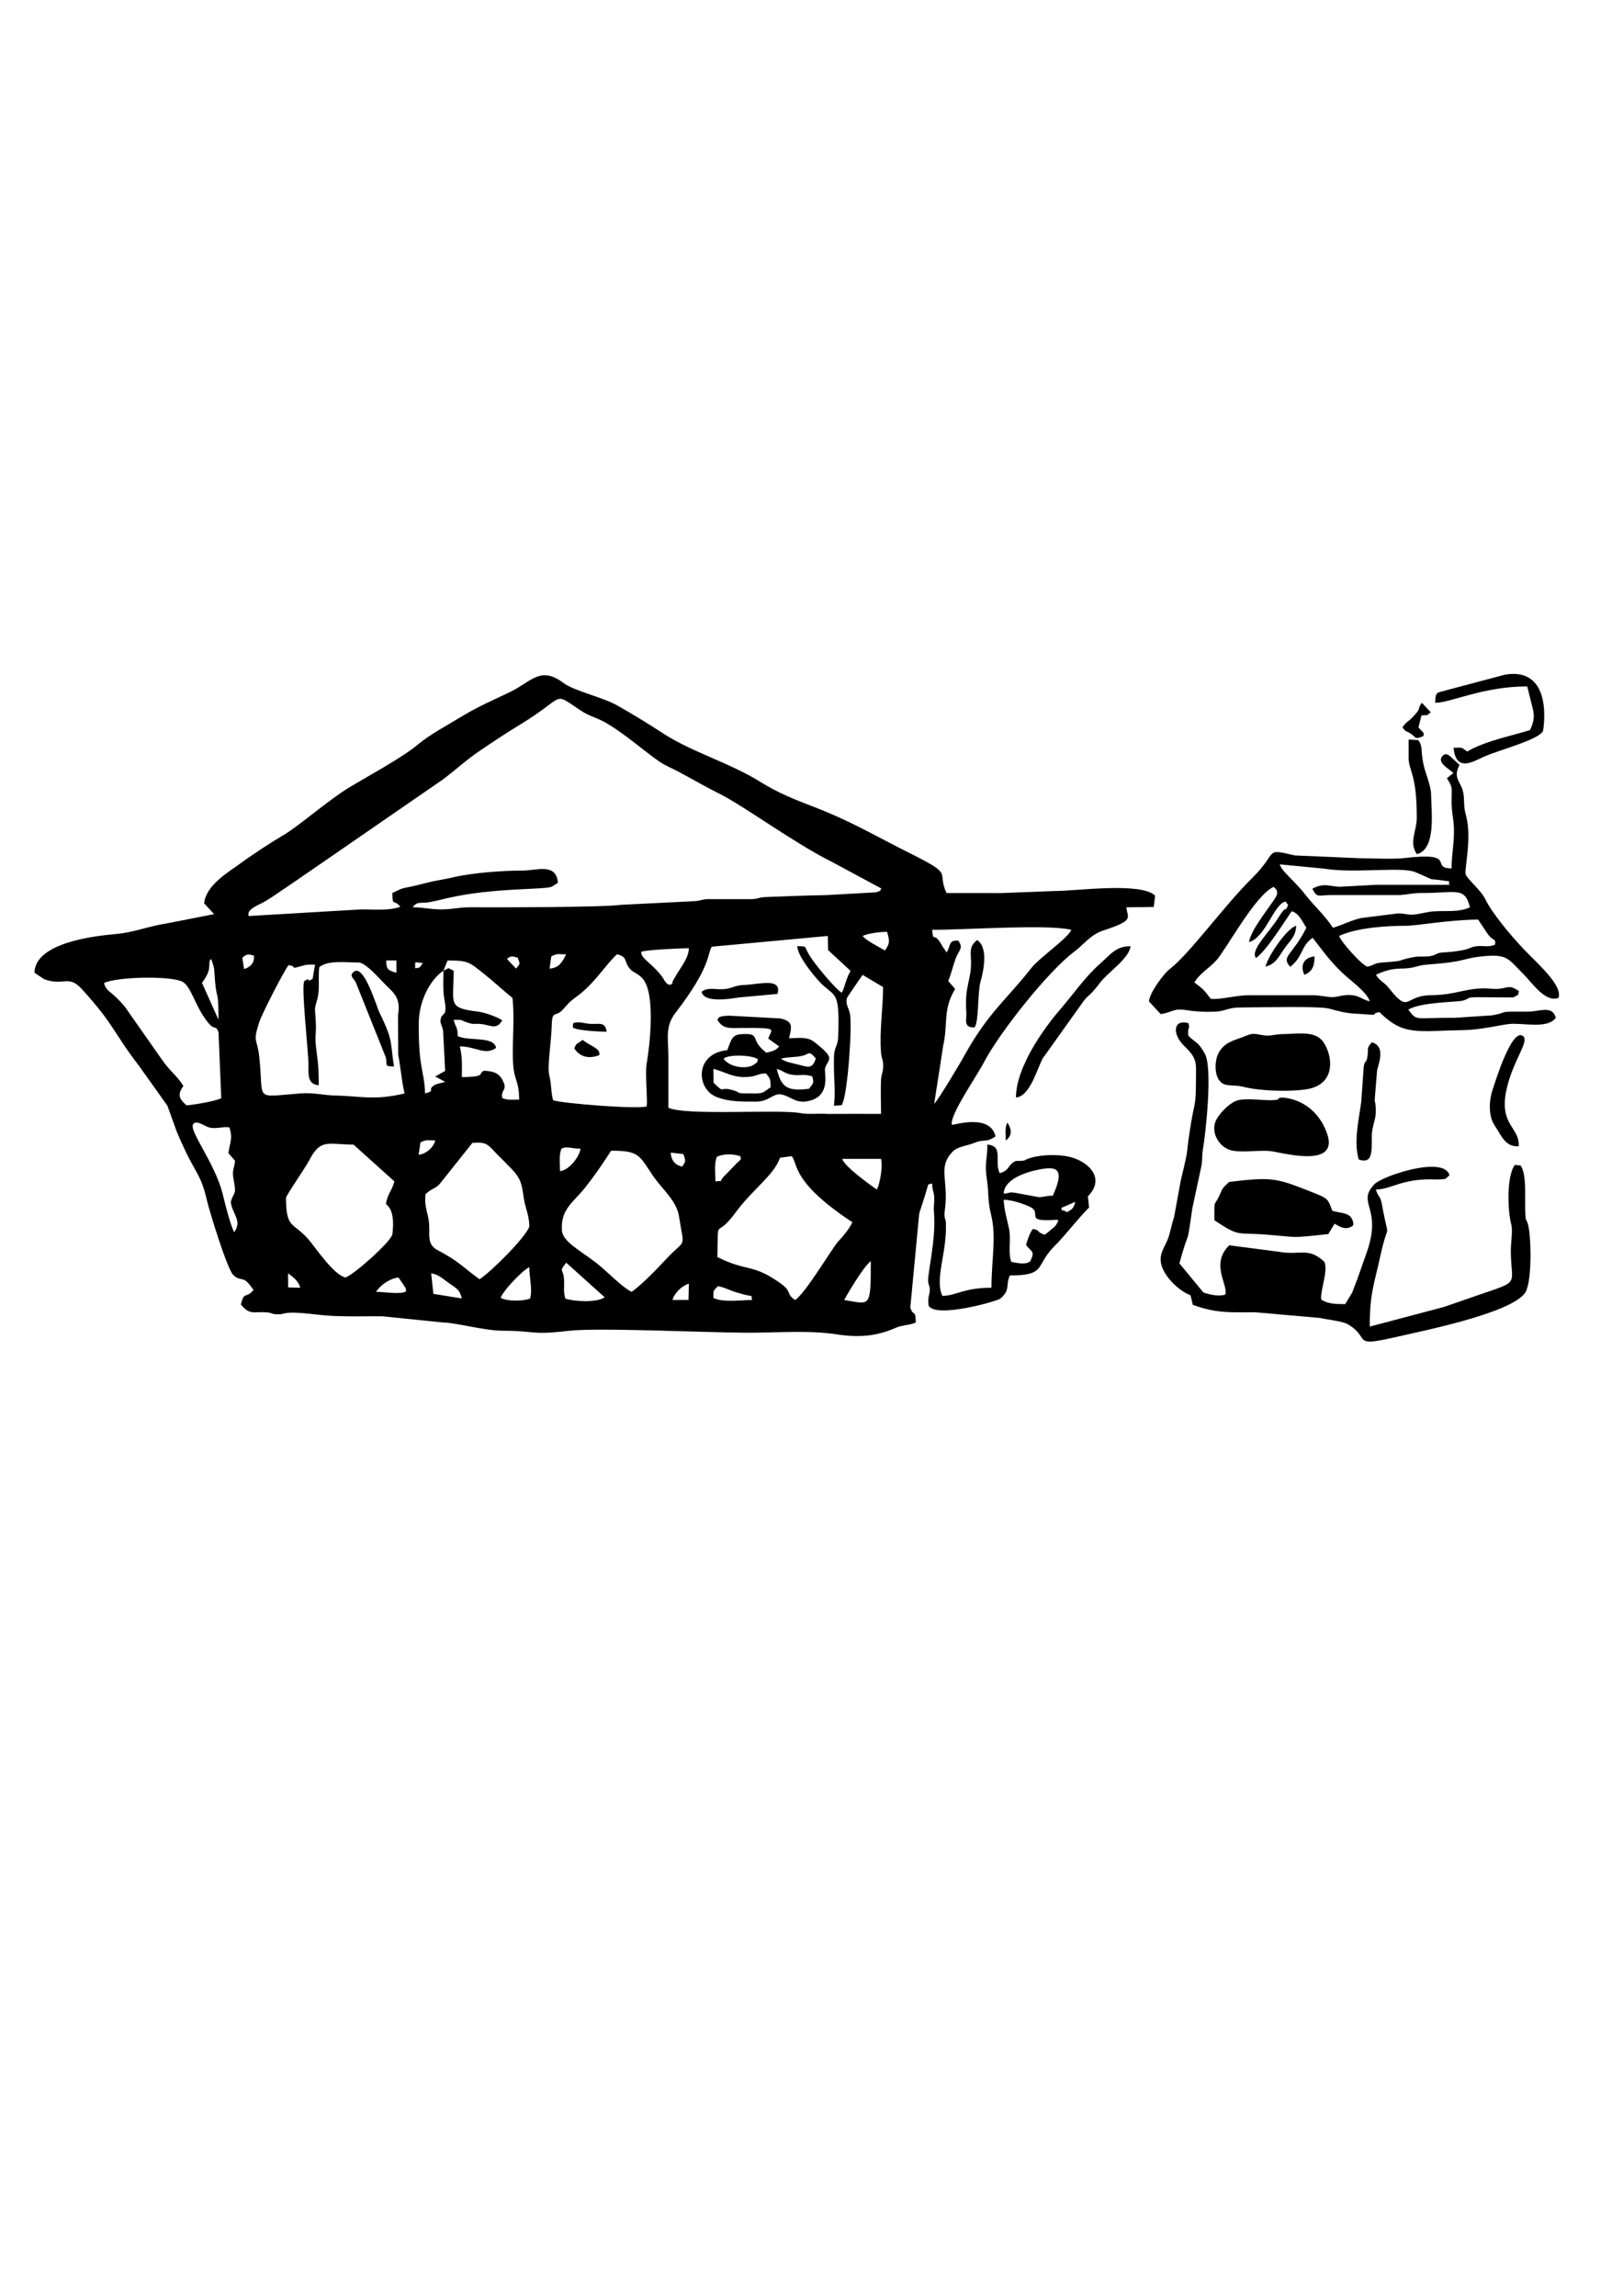 <?xml version="1.0" encoding="UTF-8"?>
<!DOCTYPE svg PUBLIC "-//W3C//DTD SVG 1.1//EN" "http://www.w3.org/Graphics/SVG/1.1/DTD/svg11.dtd">
<!-- Creator: CorelDRAW 2018 (64 Bit) -->
<svg xmlns="http://www.w3.org/2000/svg" xml:space="preserve" width="210mm" height="297mm" version="1.1" style="shape-rendering:geometricPrecision; text-rendering:geometricPrecision; image-rendering:optimizeQuality; fill-rule:evenodd; clip-rule:evenodd"
viewBox="0 0 21000 29700"
 xmlns:xlink="http://www.w3.org/1999/xlink">
 <defs>
  <style type="text/css">
   <![CDATA[
    .fil0 {fill:black}
   ]]>
  </style>
 </defs>
 <g id="Ebene_x0020_1">
  <g id="_2838284036928">
   <path class="fil0" d="M8701.05 16817.57c24.8,-91.61 122.49,-183.78 212.12,-211.66l-4.96 210.73 -207.16 0.93zm816.49 -102.11c294.39,90.27 178.49,10.3 215.39,102.11 -153.79,0 -366.8,36.19 -502.71,-26.46 2.03,-105.62 -8.72,-79.51 57.45,-151.94 71.75,8.78 153.15,52.77 229.87,76.29zm-3038.99 75.65c24.53,-90.62 298.62,-374.09 370.42,-396.87 0,139.51 44.63,299.41 9.07,405.94 -103.7,34.62 -280.25,36.67 -379.49,-9.07zm4445 26.46c3.34,-12.33 241.05,-427.57 343.96,-502.71 0,621.74 -9.33,556.26 -343.96,502.71zm-6058.95 -105.83c60.41,-91.32 182.51,-173.48 291.04,-185.21l65.59 94.4c39.5,69.32 21.33,8.89 33.44,84 -63.18,45.96 -282.87,6.81 -390.07,6.81zm-1137.71 -238.13c71.74,47.47 136.63,103.48 158.74,185.78l-157.7 -5.07 -1.04 -180.71zm2090.56 131.94c92.27,63.72 133.11,79.96 157.43,192.04l-367.34 -59.68 -28.57 -264.3c92.44,8.33 155.52,74.65 238.48,131.94zm1509.24 -270.42l496.7 446.91c-96.91,71.86 -391.81,56.67 -507.24,18.14 -34.13,-102.25 -7.75,-167.31 -20.29,-272.29 -14.18,-118.8 -64.34,-72.45 30.83,-192.76zm845.2 376.61c-138.03,-69.34 -327.04,-276.88 -465.52,-381.15 -225.41,-169.72 -425.43,-272.37 -435.63,-411.76 -20.22,-276.28 150.68,-366.71 297.4,-551.67 128.91,-162.52 225.66,-306.12 339.16,-481.05 365.07,0 360.74,57.21 544.59,328.55 109.49,161.59 301.98,319.05 332.44,514.22 71.08,455.57 98.51,273.78 -176.75,571.88 -96.45,104.44 -316.1,332.76 -435.69,410.98zm2072.82 -1755.32c84.85,106.09 -6.23,332.47 784.67,855.73 -50.71,100.97 -118.47,177.41 -192,257.8 -62.82,68.68 -414.92,659.72 -548.83,747.62 -124.7,-81.86 -34.59,-103.43 -184.81,-212.06 -364.97,-263.92 -437.77,-149.9 -821.14,-343.57 12.21,-560.71 -32.43,-210.85 227.56,-566.72 231.01,-316.18 500.78,-486 582.83,-718.15l151.72 -20.65zm3086.55 1358.44c-50.72,50.66 -175.76,25.02 -247.2,9.07 -43.09,-129.1 -0.55,-290.86 -26.97,-422.81 -23.72,-118.5 -67.14,-254.38 -69.79,-380.01 105.11,0.1 250.9,51.28 334.58,88.76 183.3,82.09 -103.12,204.77 360.14,169.02 4.52,32.62 34.96,-24.07 -9.97,55.01 -19.63,34.55 -34.54,41.31 -50.65,56.06 -25.06,22.95 -74.08,61.52 -102.67,83.21 -117.73,-35.35 -51.92,-58.68 -154.21,-74.84 -38.36,48.56 -69.17,136.34 -88.45,207.13 74.69,98.42 117.76,74.08 55.19,209.4zm-7824.86 -866.32c74.16,-74.37 127.52,-68.59 183.87,-133.63l422.4 -530.09c194.23,-15.44 196.99,24.11 319.62,147.56 284.71,286.62 306.22,284.85 343.16,556.42 18.26,134.32 73.4,235.36 73.52,376.27 -35.99,132.98 -511.89,604.23 -644.07,683.38 -188.41,-132.64 -268.59,-234.16 -538.88,-373.55 -143.67,-74.09 -104.08,-190.58 -113.51,-336.28 -9.81,-151.67 -66.7,-215.16 -46.11,-390.08zm8406.94 99.03c-11.49,42.44 -24.32,88.56 -73.57,113.91 -64.52,33.2 0.09,23.92 -66.25,3.4 -80.81,-25.01 -15.12,-10.92 -42.19,-38.53l182.01 -78.78zm-10212.91 -52.92c12.46,-46.04 251.48,-389.44 303.87,-489.87 146.06,-280 240.64,-198.04 569.26,-198.04l529.16 476.25c-29.44,121.53 -92.61,162.83 -108.1,293.31 3.26,11.98 126.5,57.2 81.64,394.6 -27.65,102.18 -506.41,527.99 -608.54,555.63 -144.7,-39.16 -347.29,-330.21 -444.96,-454.62 -216.89,-276.24 -322.33,-146.19 -322.33,-577.26zm9286.87 -52.91c3.6,-187.54 289.63,-279.95 455.73,-311.9 215.33,-41.41 347.33,-29.41 179.27,338.36 -83.52,0.07 -132.29,20.2 -181.64,18.65l-309.47 -56.89c-87.5,-11.24 -41.25,2.45 -143.89,11.78zm-1640.42 -52.92c-97.5,-64.51 -425.04,-304.88 -449.79,-396.87l502.71 0c22.66,94.36 -8.95,301.48 -52.92,396.87zm-2070.55 -423.33c76.63,-41.32 218.93,-40.72 304.65,-6.8 7.57,53.43 13.13,28.36 -51.47,92.87l-170.08 175.43c-70.13,76.7 26.39,42.01 -102.75,56 0,-100.78 -18.26,-235.77 19.65,-317.5zm-433.91 -35.53c28.93,86.25 35.87,89.78 -15.88,161.02 -83.11,-13.13 -145.6,-78.41 -147.04,-180.26l162.92 19.24zm-1576.92 -70.3c68.42,-35.95 129.95,0.21 244.93,0 -9.27,102.84 -147.96,280.53 -264.58,291.04 0,-94.16 -15.53,-215.2 19.65,-291.04zm-1825.62 -79.38c79.91,-43.08 92.21,-26.46 192.01,-26.46 -26.22,96.87 -122.97,175.08 -214.86,184.99l22.85 -158.53zm-2453.82 767.29c13.16,151.54 154.98,242.44 43.84,392.34 -52.1,-99.68 -117.82,-369.16 -149.67,-498.18 -93.11,-377.26 -426.31,-802.82 -384.24,-891.64 34.86,-73.58 141.91,15.72 209.34,34.9 89.8,25.54 190.35,-17.4 263.34,1.01 46.73,140.02 3.76,204 -13.56,330.86l86.13 99.28c-17.45,144.3 -45.26,108.06 -12.63,277.76 32.79,170.54 -8.37,128.77 -42.55,253.67zm4171.34 -1313.84c-29.24,-87.6 -19.01,-202.46 -50.1,-321.03 -28.69,-109.45 26.82,-442.46 31.23,-642.02 4.72,-213.17 49.03,-106.94 139.2,-204.76 88.73,-96.25 77.58,-96.42 190.89,-179.53 228.42,-167.56 356.2,-394.81 515.79,-542.54 134.75,40.46 85.35,71.06 151.45,170.59 46.76,70.41 104.22,63.17 176.11,141.38 173.19,188.42 97.11,860.84 55.41,1102.87 -23.87,138.5 16.74,497.39 -1.21,554.41 -116.65,38.94 -1082.97,-37.38 -1208.77,-79.37zm-1419.68 -1675.95c0,118.14 -9.58,250.64 10.77,359.91 49.56,266.15 -31.69,156.53 -49.42,279.83 -5.14,35.76 25.53,88.04 33.53,131.95l27.57 524.39 -128.44 71.81 127.91 69.93c-30.62,13.34 -108.98,19.89 -148.98,48.9 -85.18,61.77 33.86,61.35 -111.06,100.78 -6.12,-289.16 -89.77,-323.95 -80.43,-927.09 4.04,-261.2 140.57,-542.65 318.55,-660.41zm-3390.56 136.19c127.27,50.43 167.87,315.69 342.08,531.04 97.27,120.24 93.63,20.21 138.07,126.52l35.53 855.74c-89.01,44.24 -434.23,97.69 -452.06,89.96 -103.35,-90.91 -111.15,-144.04 -37.8,-248.71 -76.43,-127.64 -182.39,-199.33 -275.58,-337.5l-479.77 -684.4c-183.27,-221.41 -238.37,-185.88 -271.99,-310.09 173.3,-79.88 819.64,-94.61 1001.52,-22.56zm1783.41 -182.3c116.83,-94.56 350.47,-59.72 522.36,-59.72 103.7,28.07 251.33,203.91 328.49,280.05 119.99,118.38 204.96,177.86 168.76,401.7l2.21 510.02c33.37,170.42 42.39,334.56 82.62,501.56 -395.49,95.28 -582.95,32.31 -899.9,26.78 -153.44,-2.67 -272.4,-40.41 -449.55,-26.86 -615.23,47.07 -467.29,105.8 -531.08,-474.18 -27.65,-251.36 -88.16,-176.58 1.4,-452.38 31.03,-95.57 312.62,-650.35 377.81,-733.43 130.15,21.28 2.96,56.72 146.53,17.63 98.18,-26.74 78.64,-24.64 196.44,-23.76l-32.27 184.54c-106.91,61.41 1.07,-34.96 -105.83,26.45 -46.11,54.11 53.49,921.9 52.53,1085.18 -0.75,127.98 -12.86,251.41 132.67,264.2 0,-164.53 -2.49,-248.52 -23.28,-400.05 -43.68,-318.33 8.45,-193.71 -24.02,-558.46 -5.26,-59.13 19.62,-114.18 32.41,-167.56 30.72,-128.2 5.88,-267.32 21.7,-401.71zm1607.15 46.11l52.92 -132.29c279.78,0 280.26,22.22 481.07,180.38 119.54,94.15 232.38,203.49 358.79,302.67 40.5,344.12 -34.17,800.21 36.23,1022.11 36.02,113.52 50.19,166.83 49.95,294.01 -95.57,0 -141.7,11.45 -218.47,-19.66 -21.09,-121.16 79.62,-94.73 1.14,-237.79 -49.68,-90.58 -125.44,-109.41 -234.73,-115.24 -86.21,26.47 43.64,81.64 -288.77,81.64 0,-159.85 9.52,-247.52 -26.46,-396.87 203.12,-0.38 329,121.69 469.44,19.65 -28.05,-156.88 -344.63,-82.21 -495.9,-151.94 -2.81,-132.55 -25.96,-100.41 -52.92,-211.67 136.36,0.12 72.56,-0.5 176.7,34.97 87.29,29.73 79.19,12.01 166.58,18.64 132.35,10.04 208.2,87.02 284.92,-46.81 -58.9,-42.94 -231.9,-103.07 -310.85,-112.48 -405.71,-48.33 -316.35,-98.72 -317.35,-529.32 -90.43,-41.62 -41.86,-41.62 -132.29,0zm-740.83 -132.29l132.29 0 0 158.75c-112.48,-30.78 -129.83,-46.81 -132.29,-158.75zm374.95 101.3c2.99,-104.16 -22.49,-78.86 99.03,-68.04 -51.76,72.15 -29.96,54.42 -99.03,68.04zm-2544.53 665.99l-213.94 -478.52c144.24,-190.07 66.8,-230.91 112.64,-308.42 17.87,28.31 -5.43,-33.17 22.55,46.31 2.5,7.1 9.58,31.03 11.68,39.54 14.34,57.91 10.17,24.7 14.25,92.38 24.67,409.53 52.82,164.76 52.82,608.71zm3850.06 -662.22l-117.17 -124.72c42.6,-43.95 79.08,-35.96 139.09,-15.88 30.95,92.95 35.2,64.95 -21.92,140.6zm-3541.64 -140.6c51.68,-49.24 80.53,-49.85 150.44,-26.46 7.94,79.76 -34.3,144.85 -128.22,172.51l-22.22 -146.05zm3997.48 -17.39c79.91,-43.08 92.22,-26.45 192.01,-26.45 -52.37,104.25 -92.13,174.43 -214.85,184.98l22.84 -158.53zm1571.25 320.92c-3.39,5.9 -7.81,65.14 -19.7,33.21 -1.45,-3.91 -6.54,11.01 -10.17,16.29 -58.95,-21.66 -24.67,1.36 -64.42,-41.41 -26.3,-28.3 -21.65,-59.58 -140.51,-176.99 -100.05,-98.84 -181.13,-149.33 -172.29,-211.74 65.57,-25.94 513.22,-46.11 615.35,-46.11 -2.46,127.83 -94.1,227.9 -179.54,376.08 -9.3,16.14 -20.55,36.47 -28.72,50.67zm2006.6 -585.49l3.78 182.78 290.35 269.27c-63.82,108.9 -78.16,231.41 -114.9,281.97 -79.4,-45.3 -342.16,-362.6 -411.76,-474.21 -83.83,-134.43 -19.61,-124.04 -163.52,-127.53 11.52,132.63 181.93,337.45 259.67,428.25 218.63,255.39 294.22,85.81 270.82,737.24 -5.3,147.58 -53.71,121.94 -55.42,288.54 -3.27,319.56 23.09,359.95 1.22,610.86l98.99 -7.94c75.63,-104.1 138.54,-1007.57 107.87,-1179.07 -13.64,-76.23 -61.6,-125.26 -40.13,-206.22 3.72,-14.05 180.78,-266.68 203.09,-300.34l265.14 157.85c0,278.78 -48.94,556.44 -26.54,846.75 7.28,94.42 31.1,84.92 27.59,184.24 -3.06,86.36 -24.23,82.08 -28.48,185.12 -5.56,134.86 0.97,287.34 0.97,424.3 -123.6,0 -247.18,-0.07 -370.78,-0.34l-316.32 0.99c-123.1,-9.18 -241.16,10.05 -360.59,-11.28 -288.99,-51.62 -1473.72,37.39 -1703.97,-68.74 0,-220.49 0,-440.97 0,-661.46 0,-234.49 -46.78,-387.02 93.29,-568.16 464.32,-600.5 411.22,-773.46 469.13,-853.78l1500.5 -139.09zm450.62 -0.01c77.35,-35.66 225.87,-53.09 317.5,-52.92 27.41,113.78 43.19,138.85 -28.73,240.4 -72.65,-42.24 -247.77,-129.95 -288.77,-187.48zm899.58 -79.37c459.79,0 1487.46,-75.1 1799.16,0 -25.54,94.38 -414.23,364.31 -513.7,491.71 -315,403.49 -564.98,581.69 -871.04,1139.79 -50.64,92.33 -345.77,587.03 -387.96,617.45l117.41 -755.71c63.29,-279.94 -9.73,-459.91 153.82,-727.88l-90.56 -103.91c23.2,-41.56 70.48,-216.9 93.66,-281.29 43.89,-121.9 110.08,-139.73 36.36,-241.07 -130.31,-3.92 -90.24,55.7 -149.68,154.21l-55.4 -81.76c-115.24,-214.03 -115.67,-25 -132.07,-211.54zm-8843.88 -178.41c-29.81,-90.4 119.25,-134.86 217.67,-192.81 84.18,-49.56 170.52,-112.29 254.8,-168.53 164.52,-109.8 328.7,-226.87 502.35,-344.31l1534.63 -1058.29c155.21,-114.71 302.9,-253.26 476.21,-370.46 183.33,-123.99 336.54,-226.81 529.26,-343.86 606.48,-368.36 401.92,-431.32 783.04,-179.29 105.78,69.95 185.64,85.19 285.94,137.4 235.58,122.62 554.21,402.31 724.82,518.72 83.84,57.2 176.92,93.75 259.13,137.75 183.24,98.06 341.61,191.11 533.41,286.79 295.07,147.21 978.57,645 1432.2,869.68l653.91 351.5c-34.04,30.64 28.78,14.49 -67.3,48.82l-650.97 36.56c-272.3,4.32 -506.78,14.91 -769.27,24.47 -100.3,3.66 -94.43,20.64 -184.2,27.47l-582.25 -0.16c-89.05,6.78 -84.48,23.44 -184.16,27.51l-932.82 46.13c-219.13,34.02 -1655.86,33.27 -1952.46,31.92 -148.12,-0.67 -221.18,27.16 -369.83,27.29 -151.45,0.14 -231.44,-27.2 -370.64,-26.94 61.35,-85.76 100.57,-45.15 223.23,-67.81 69.06,-12.75 147.47,-32.92 215.67,-48.9 595.3,-139.54 1254.14,-107.61 1358.7,-149.43l80.94 -51.36c-23.55,-261.29 -277.09,-158.3 -449.07,-158.02 -269.57,0.44 -655.33,27.69 -915.89,89.53 -87.47,20.76 -180.78,34.28 -264.83,52.67 -94.97,20.77 -184.38,48.18 -277.41,66.54 -56.95,11.23 -72.16,12.25 -128.05,30.7l-107.88 50.88c3.6,187.31 16.78,68.35 103.57,178.4 -147.53,52.46 -321.09,33.45 -500.44,33.26l-1462.01 86.18zm-576.82 -165.15l129.82 140.95 -631.08 123.14c-216.36,32.85 -412.32,113.62 -633.9,133.39 -291.71,26.02 -1051.87,112.81 -1059.34,501.7l127.31 84.37c251.58,89.8 313.84,-62.15 483.76,124.76 433.7,477.06 397.7,548.57 745.56,1000.69l363.2 509.93 112.34 310.99c8.97,34.55 115.79,266.67 138.16,311.63 132.35,265.97 192.11,298.84 263.07,610.05 27.67,121.33 257.41,876.31 338.98,957.49 59.49,59.21 101.52,43.82 145.78,65.84 38.58,19.2 87.69,86.35 115.9,128.31 -104.39,121.26 -117.11,5.21 -163.93,186.36 113.36,142.15 170.32,91.15 319.65,101.69 100.98,7.13 54.82,19.12 135.32,25.33 145.85,11.24 37.14,-53.98 523.37,3.87 194.66,23.17 346.57,23.69 558.4,23.69 96.59,0 195.98,-2.55 292.09,-1.05l792.37 80.75c169.54,2.72 534.37,106.13 766.91,106.22 429.13,0.16 356.22,59.17 849.44,1.34 383.35,-44.94 1822.85,24.4 2326.27,24.4 373.16,0 790.33,-34.26 1143.49,20.68 303.84,47.26 531.57,20.44 774.13,-87.43 77.08,-34.29 172.98,-28.31 251.96,-65.54 -3.46,-180.2 -36.32,-70.07 -70.84,-195.68l115.01 -1215.36c22.92,-70.48 42.59,-130.37 64.62,-199.96 74.28,-234.62 30.29,-158.99 102.88,-188.16 2.27,107.47 23.4,94.74 26.78,186.82 3.59,97.82 -11.12,83.67 -3.41,184.74 22.34,292.62 -35.19,544 -71.64,825.81 -15.68,121.21 17.37,99.52 17.51,178.45 0.14,79.62 -30.85,75.25 -15.35,204.87 90.43,169.19 889.33,-57.48 927.85,-90.41 137.12,-117.17 63.39,-168.87 123.67,-299.66 478.19,0 322.77,-124.1 575.01,-377.49 157.81,-158.54 289.93,-340.06 450.07,-502.44l-15.41 -144.68c206.98,-206.2 54.58,-410.6 -179.88,-493.09 -151.85,-53.43 -396.32,-51.03 -553.92,-5.6 -114.93,33.14 -41.89,41.5 -196.49,41.64 -106.27,40.67 -73.64,121.39 -211.67,158.75 -73.07,-158.54 55.27,-351.61 -158.75,-370.42 0,207.92 -40.13,234.01 -5.81,455.6 26.47,170.89 6.9,265.02 53.19,449.52 72.52,289.08 5.54,580.99 5.54,946.96 -359.15,0 -453.49,101.99 -635,105.83 -103.7,-224.98 62.71,-557.54 44.86,-948.92 -2.68,-58.76 -27.63,-52.67 -13.59,-155.43 54.86,-401.61 -101.45,-560.42 107.35,-767.86 59.32,-58.94 181.07,-70.28 265.78,-104.64 155.27,-62.98 143.32,5.52 283.52,-86.89 -71.4,-298.22 -531.62,-146.39 -564.7,-149.68 -36.61,-115.64 314.48,-617.58 418.78,-816.45 192.28,-366.65 820.03,-1167.26 1167.15,-1425.76 113.31,-84.38 211.42,-218.91 365.65,-269.35 417.9,-136.68 319.47,-158.86 306.45,-302.1l353.27 -4.77 17.99 -146.62c-187.21,-178.8 -1023.54,-58.67 -1296.95,-59.92l-687.54 26.83c-238.28,0.37 -476.78,-0.72 -715.1,-0.72 -131.23,-288.53 107.57,-223.99 -449.79,-502.71 -513.83,-256.95 -759.28,-415.22 -1285.87,-619.14 -245.05,-94.89 -445.19,-174.08 -666.67,-312.28 -402.25,-250.99 -890.59,-386.66 -1270.44,-634.56 -193.62,-126.36 -382.25,-241.98 -592.06,-360.44 -180.98,-102.17 -555.44,-185.68 -690.83,-288.13 -294.12,-222.58 -416.41,-19.92 -671.17,106.68 -224.79,111.71 -413.12,185.98 -632.96,319.54 -180.07,109.4 -425.67,240.45 -581.05,371.44 -198.4,167.26 -648.66,409.68 -895.86,559.35 -240.25,145.48 -659.28,503.44 -826.85,601.9 -174.59,102.57 -414.27,259.05 -575.18,377.32 -154.27,113.38 -439.25,275.87 -467.18,513.72z"/>
   <path class="fil0" d="M17326.46 12107.99c235.85,-109.16 617.34,-131.18 873.86,-131.56 122.33,-0.18 579.87,-80.11 925.31,-80.11 36.98,55.9 76.83,116.94 116.11,174.95 79.63,117.62 115.5,56.62 102.36,149.36 -101.57,40.19 -142.59,7.55 -243.82,20.76 -76.79,10.01 -86.85,36.08 -185.59,52.54 -77.53,12.92 -129.32,21.08 -212.66,25.46 -141.63,7.44 -89.81,27.89 -189.83,48.3 -71.9,14.67 -144.28,-0.93 -223.65,14.47 -259.87,50.4 -61.98,44.86 -406.92,69.33 -99.64,7.07 -93.23,31.2 -184.75,53.38 -65.26,-4.03 -351.69,-327.68 -370.42,-396.88zm-1871.73 601.74c66.85,-117.18 194.56,-186.89 283.1,-285.38 129.79,-144.4 502.78,-844.72 741.97,-951.36 19.74,22.26 54.24,35.57 43.46,97 -12.09,68.88 -345.62,447.07 -360.96,617.38 212.96,-57.64 322.18,-498.41 471.56,-524.04l33.41 45.52c-54.58,121.86 -5.25,-34.12 -129.2,166.37 -121.63,196.74 -364.37,414.2 -287.33,519.28 156.21,-109.98 437.24,-583.43 464.91,-606.28 92.36,28.95 131.63,128.54 187.48,213.94 -181.54,361.39 -332.87,366.82 -209.4,504.97 168.05,-127.52 137.26,-272.44 291.04,-374.95 134.92,172.97 199.61,269.35 361.5,432.25 101.61,102.25 344.08,268.34 377.07,390.23 -89.41,-21.67 -130.89,-67.49 -212.73,-78.56 -120.41,-16.29 -184.42,20.22 -265.72,23.6 -61.82,2.58 -159.77,-25.23 -262.03,-24.77l-820.69 0.23c-173.33,-0.95 -370.65,60.85 -495.78,46.23 -101.85,-129.8 -81.86,-109.81 -211.66,-211.66zm1792.36 -707.57c-112.18,-169.56 -237.49,-275.27 -349.01,-418.28 -154.11,-197.62 -314.12,-309.77 -338.91,-401.93l579 56c378.66,63.8 1000.21,-29.19 1173.17,43.92 315.54,133.37 116.44,72.55 366.15,110.09 123.86,18.62 47.73,-16.87 77.72,54.57 -317.5,0 -635,0 -952.5,0l-452 24.42c-128.56,4.96 -211.22,-60.92 -370.47,26.23 62.91,121.59 69.14,83.68 240.23,81.81l899.83 -0.08c109.57,-8.34 155.62,-27.41 290.83,-26.67 417.03,2.29 542.22,-88.9 608.67,185.33 -147.67,68.07 -308.79,40.59 -476.34,52.83 -66.58,4.86 -159.87,29.33 -227.64,38.88 -97.06,13.68 -107.17,-10.54 -221.1,-13.47l-472.14 59.13c-111.14,18.14 -273.62,99.34 -375.49,127.22zm1558.16 -2001.62l-84.07 67.6c77.17,119.04 62.43,118.47 60.79,266.84 -1.52,138.48 10.88,180.69 24.1,293.4 25.15,214.48 -24.42,401.11 -24.4,606.49 -291.41,-5.61 93.08,-217.65 -610.66,-134.41 -151.91,17.96 -416.13,2.11 -579.96,2.11l-837 -36.12c-407,-95.96 -207.62,-47.07 -549.8,289.75 -365.37,359.64 -805.37,976.65 -1068.99,1179.96 -76.88,59.29 -258.97,302.57 -269.42,418.5l152.86 164.67c138.92,-20.01 167.1,-77.13 316.84,-53.76 133.81,20.88 233.13,27.55 378.06,22.47 144.79,-5.07 167.87,-54.88 342.13,-54.75 247.24,0.2 1013.96,-21.66 1149.17,16.47 261.97,73.88 272.58,55.78 509.03,75.34 130.95,10.83 12.08,-11.55 134.9,-31.35 315.18,310.84 481.75,242.07 1092.64,232.38 210.59,-3.35 477.68,-66.94 582.8,-78.67 177.01,-19.75 497.33,70.69 606.78,-81.14 -45.69,-166.06 -208.75,-78.33 -370.07,-79.02 -440.9,-1.88 -207.13,5.42 -454.94,47.76l-471.41 31.3c-545.8,-2.22 -493.81,50.27 -613.12,-105.87 178.07,-101.39 631.62,-94.47 708.36,-116.39 100.53,-28.72 31.32,-38.77 167.98,-43.68l425.95 2.62c51.66,-3.17 42.35,10.62 88.91,-16.93 51.7,-30.6 21.84,-8.13 42.09,-63.75 -157.28,-108.8 -134.47,-12.49 -364.33,-31.99 -300.98,-25.54 -436.47,82.34 -774.2,84.09 -349.79,1.82 -274.31,250.19 -543.49,-89.87 -71.77,-90.67 -105.53,-76.34 -170.07,-173.89 94.99,-44.95 197.98,-79.45 316.75,-80.13 193.58,-1.11 205.1,-41.78 344.99,-51.89 510.83,-36.9 443.25,-76.36 689.65,-104.09 350.92,-39.49 351.82,21.03 560.26,229.47 109.15,109.15 281.15,370.68 450.34,304.88 62.31,-160.21 -283.92,-454.09 -458.78,-640.4 -157.48,-167.79 -399.22,-451.51 -492.33,-645.38 -44.89,-93.46 -218.52,-244.8 -248.39,-307.53 -23.49,-49.35 81.01,-463.54 7.57,-748.11 -33.09,-128.22 -23.8,-122.9 -32.24,-258.81 -12.63,-203.52 -156.47,-216.58 -55.9,-414.3l-86.95 -79.06c-32.84,-32 -82.98,-86.14 -128.69,-40.43 -86.96,86.97 70.08,161.8 136.26,225.62z"/>
   <path class="fil0" d="M15404 16755.66l29.92 124.81c308.12,110.18 471.79,96.19 807.75,95.85l826.98 72.6c92.16,19.09 301.29,42.89 368.39,81.4 302.88,173.86 40.5,299.54 588.33,174.49 388.86,-88.76 1499.43,-310.07 1702.72,-572.7 93.97,-121.41 84.46,-664.64 54.24,-835.82 -35.46,-200.89 -49.49,11.56 -48.15,-401.65 0.4,-121.33 4.89,-325.52 -59.1,-417.15l-74.51 -7.14c-110.97,147.57 -91.43,604.37 -47.26,765.93 23.85,87.23 -4.76,218.74 -4.66,345.9 0.33,446.94 139.58,381.23 -411.09,567.95 -154.43,52.36 -301.99,106.02 -451.85,156.68l-962.37 254.72c0,-429.9 53.58,-532.28 138.25,-920.08 110.3,-505.2 114.22,-123.95 18.46,-665.39 -19.74,-111.66 -51,-91.01 -77.34,-187.24 196.97,-4.17 335,-136.48 714.71,-131.96 32.15,0.38 103.13,3.16 131.65,-0.64 62.4,-8.31 32.72,12.5 106.14,-52.61 -70.27,-259.65 -870.32,10.45 -970.09,114.7 -243.68,254.61 113.19,296.35 -106.53,898.89 -42.08,115.39 -75.61,220.66 -117.34,332.45 -23,61.59 -43.32,110.36 -65.42,172.7l-89.99 148.14c-108.8,0 -226.82,0.75 -310.7,-59.72 -13.93,-119.25 95.25,-378.97 39.31,-489.1 -207.31,-192.4 -316.35,-78.88 -586.64,-127.73l-643.29 -83.94c-248.26,245.7 -9.5,506.57 -50.65,637.27 -83.53,28.02 -199.28,1.11 -282.73,-26.46l-310.69 -377.22c135.59,-500.32 87.66,-152.51 166.91,-710.74l116.69 -544.78c16.38,-71.83 7.11,-140.69 20.38,-217.74 37.48,-217.51 127.51,-1053.48 25.58,-1237.56 -89.46,-161.57 -107.12,-127.28 -214.66,-235.13 -12.32,-127.28 25.93,-67.21 2.27,-161.01 -196.3,-57.04 -215.8,138.48 -55.56,293.68 176.79,171.24 152.81,214.23 152.34,456.21 -0.65,326.47 -18.16,266.46 -63.87,544.7 -81.25,494.7 -10.59,235.61 -132.72,741.84l-85.65 468.54c-32.6,98.79 -42.19,164.19 -68.08,249.42 -49.15,161.84 -176.95,252.61 -56.81,466.37 69.35,123.41 211.73,252.59 336.73,298.27z"/>
   <path class="fil0" d="M15904.52 15289.79c-53.57,52.83 -78.78,63.25 -106.86,131.27 -92.27,223.47 -85.15,51.43 -85.15,364.64 328.58,217.39 271.95,155.93 661.54,185.12 414.46,31.05 303.13,52.14 813.32,-6.72l80.52 -133.18c62.62,35.05 116.01,70.15 181.18,51.85 71.94,-20.21 54.54,-37.01 62.6,-44.16 -14.36,-163.35 -151.01,-135.61 -273.65,-176.13 -51.5,-138.55 -52.79,-156.96 -205.64,-217.7 -519.01,-206.22 -546.84,-223.23 -1127.86,-154.99z"/>
   <path class="fil0" d="M9759.39 14145.28c-290.92,0 -142.84,-4.72 -275.4,-42.1 -191.86,-54.1 -94,56.95 -251.88,-96.92l-1.89 -178.48c138.98,33.67 238.21,105.83 396.87,105.83 176.46,0 165.65,-49.54 284.24,-46.11 59.81,69.86 57.62,79.29 59.72,178.41 -96.78,63.29 -83.82,79.37 -211.66,79.37zm707.57 -59.72c-276.38,32.53 -358.24,-14.37 -416.53,-257.78 83.8,22.94 110.96,67.17 212.96,78.07 100.18,10.71 145.31,-14.88 245.9,18.69 25.08,85.23 16.61,86.47 -42.33,161.02zm-363.62 -390.07c107.49,-25.9 197.62,-15.92 281.74,-37.84 86.5,-22.54 81.59,-73.14 170.32,35.57 -42.11,136.3 -97.77,113.24 -213.89,82.39 -94.15,-25.01 -166.81,-30.63 -238.17,-80.12zm-380.73 95.08c-95.87,34.59 -280.6,16.46 -360.1,-95.08 64.82,-59.39 368.62,-47.23 442.99,6.8 -13.17,50.46 8.52,21.38 -32.72,58.63 -1.61,1.45 -45.27,27.88 -50.17,29.65zm372 -615.51l-652.72 -35.2c-175.49,0 -147.92,44.9 -158.75,55.19 74.7,119.92 151.49,104.79 317.37,103.69 486.28,-3.23 382.05,8.56 339.96,137.44l140.95 100.56c-50.77,60.77 -92.01,61.92 -165.55,81.64 -221.31,-167.94 -67.96,-246.03 -288.82,-241.53 -145.86,2.97 -156.48,42.16 -216.16,208.27 -422.41,43.19 -405.14,495.99 -144.99,603.85 163.37,67.75 349.26,62.14 519.94,62.14 168.62,0 217.86,-115.52 328.11,-91.68 128.16,27.72 182.36,121.61 350.26,83.61 296,-66.99 195.65,-371.57 211.65,-424.84 37.4,-124.47 152.03,-112.88 -142.94,-340.62 -91.26,-70.45 -206.72,-46.67 -323.74,-46.67 35.09,-145.65 57.93,-219.33 -114.57,-255.85z"/>
   <path class="fil0" d="M16109.38 13404.45c-136.97,56.47 -259.27,69.67 -340.75,214.87 -61.38,109.37 -67.18,368.41 84.9,411.4 70.2,19.85 140.64,5.25 235.28,29.3 216.17,54.92 574.4,63.09 791.16,35.65 466.52,-59.06 339.57,-521.33 216.52,-646.46 -113.1,-115.01 -329.61,-72.35 -485.13,-71.95 -107.05,0.28 -174.26,28.61 -252.26,17.51 -128.91,-18.35 -133.54,-38.22 -249.72,9.68z"/>
   <path class="fil0" d="M16532.71 14224.66c-121.9,29.52 -413.28,-33.78 -539.04,16.57 -97.04,38.85 -241.15,182.92 -272.19,284.23 -43.54,142.15 52.56,301.74 187.54,349.35 138.89,48.99 401.98,-7.48 560.87,21.21 201.65,36.42 846.68,199.55 703.06,-226.08 -81.06,-240.24 -266.4,-420.09 -519.18,-464.06 -128.01,-22.27 -107.32,15.45 -121.06,18.78z"/>
   <path class="fil0" d="M18570 9091.74c202.51,0.38 614.31,-211.66 1190.63,-211.66l68.86 275.17c31.04,107.73 15.44,191.4 -33.33,289.52 -197.42,65.24 -577.04,137.3 -811.89,277.44 -91.86,-64.37 -49.65,-48.27 -176.14,-48.38 27.8,320.07 251.57,179.39 384.01,119.42 210.05,-95.11 716.7,-219.96 773.35,-337.89 1.28,-2.66 149.83,-833.61 -490.91,-727.85l-751.61 199.69c-131.74,38.97 -150.04,12.22 -152.97,164.54z"/>
   <path class="fil0" d="M13146.05 14198.2c177.42,-15.99 267.91,-354 343.55,-503.11l539.79 -756.67c44.09,-55.29 58.92,-53.82 106.02,-105.65 33.66,-37.05 64.64,-74.43 95.4,-116.27 99.63,-135.52 382.61,-317.6 396.91,-476.22 -190.5,0.17 -260.21,109.14 -401.41,233.59 -186.4,164.28 -339.57,389.15 -504.65,580.15 -241.1,278.97 -576.31,766.15 -575.61,1144.18z"/>
   <path class="fil0" d="M17581.98 15001.02c167.05,55.76 168.98,-76.56 167.44,-274.03 -1.58,-204.57 72.92,-227.91 46.64,-444.45 -8.94,-73.6 -11.69,-1.12 -7.05,-75.82l29.44 -363.2c32.97,-115.22 101.6,-312.86 -68.65,-359.7 -72.06,85.13 -41.16,65.49 -53.2,158.38 -18.26,140.74 -33.14,49.03 -51.48,160.28l-27.94 395.39c-2.48,151.7 -118.64,553.16 -35.2,803.15z"/>
   <path class="fil0" d="M18226.05 9806.12c0,163.08 105.83,199.69 105.83,767.29 0,185.5 -105.38,316.38 0,476.25 258.31,-61.84 185.21,-572.57 185.21,-767.29 0,-109.96 -62.21,-249.91 -90.18,-359.87 -53.83,-211.65 -7.26,-253.24 -75.38,-347.7l-125.46 -7.82 -0.02 239.14z"/>
   <path class="fil0" d="M19650.26 14828.66c18.59,-242.28 -253.1,-267.84 -161.07,-716.62 79.28,-386.63 303.86,-637.6 218.52,-707.59 -144.61,-118.61 -360.69,591.25 -394.24,690.55 -47.62,140.95 -59.12,340.37 28.36,469.08 88.62,130.39 132.52,274.53 308.43,264.58z"/>
   <path class="fil0" d="M5098.19 13796.79c-50.47,-303.26 -2.29,-322.39 -189.93,-700.58 -36.13,-72.82 -204.42,-652.49 -338.93,-517.98 -50.39,50.39 7.85,76.19 35.28,132.85l385.95 964.3c25.88,104.6 -27.48,120.01 107.63,121.41z"/>
   <path class="fil0" d="M12610.08 13291.81c57.75,-79.48 38.38,-454.48 75.47,-585.99 40,-141.86 106.3,-447.42 -42.21,-544.91 -107.85,84.55 -80.75,151.97 -79.14,291.27 2.63,228.81 -86.11,308.25 -61.02,640.7 7.31,96.95 -44.7,202.45 106.9,198.93z"/>
   <path class="fil0" d="M9078.27 12829.17c25.73,146.53 358.01,94.95 472.53,75.66l508.7 -46.94c64.14,-216.68 -245.06,-121.7 -432.76,-115.38 -127.64,4.29 -151.76,46.23 -263.8,53.83 -110.93,7.52 -198.71,-29.62 -284.67,32.83z"/>
   <path class="fil0" d="M18146.67 9409.24c55.99,77.67 36.99,30.29 120.45,91.89 65.13,48.07 40.64,65.61 150.94,20.75 8.56,-61.15 -9.95,-42.31 -64.26,-112.64l38.58 -153.68c105.96,-11.43 44.4,15.18 120.17,-40.6l-115.74 -123.84c-76.26,112.18 12.77,39.42 -105.01,172.2 -67.85,76.49 -94.23,68.38 -145.13,145.92z"/>
   <path class="fil0" d="M16373.96 12504.87c122.81,-29.76 166.58,-116.82 232.98,-216.82 79.05,-119.05 161.13,-168.23 163.9,-312.35 -126.5,39.56 -363.94,393.23 -396.88,529.17z"/>
   <path class="fil0" d="M7431.05 13563.2c71.65,111.38 190.81,139 324.31,86.18 12.74,-89.92 -103.21,-108.48 -218.47,-196.55 -80.22,66.85 -75.2,30.13 -105.84,110.37z"/>
   <path class="fil0" d="M7411.4 13291.81c58.64,42.61 353.99,54.21 438.45,55.19 -21.72,-131.58 -87.16,-96.56 -207.42,-101.26 -60.86,-2.37 -112.44,-19.54 -138.2,-19.99 -112.87,-2 -84.05,14.91 -92.83,66.06z"/>
   <path class="fil0" d="M16876.67 12610.7c105.06,-40.21 132.19,-117.87 132.29,-238.13 -134.88,14.58 -190.83,111.52 -132.29,238.13z"/>
   <path class="fil0" d="M13013.76 14753.82c87,-62.23 76.45,-153.15 19.65,-231.32 -35.39,65.92 -19.65,156.63 -19.65,231.32z"/>
  </g>
 </g>
</svg>
